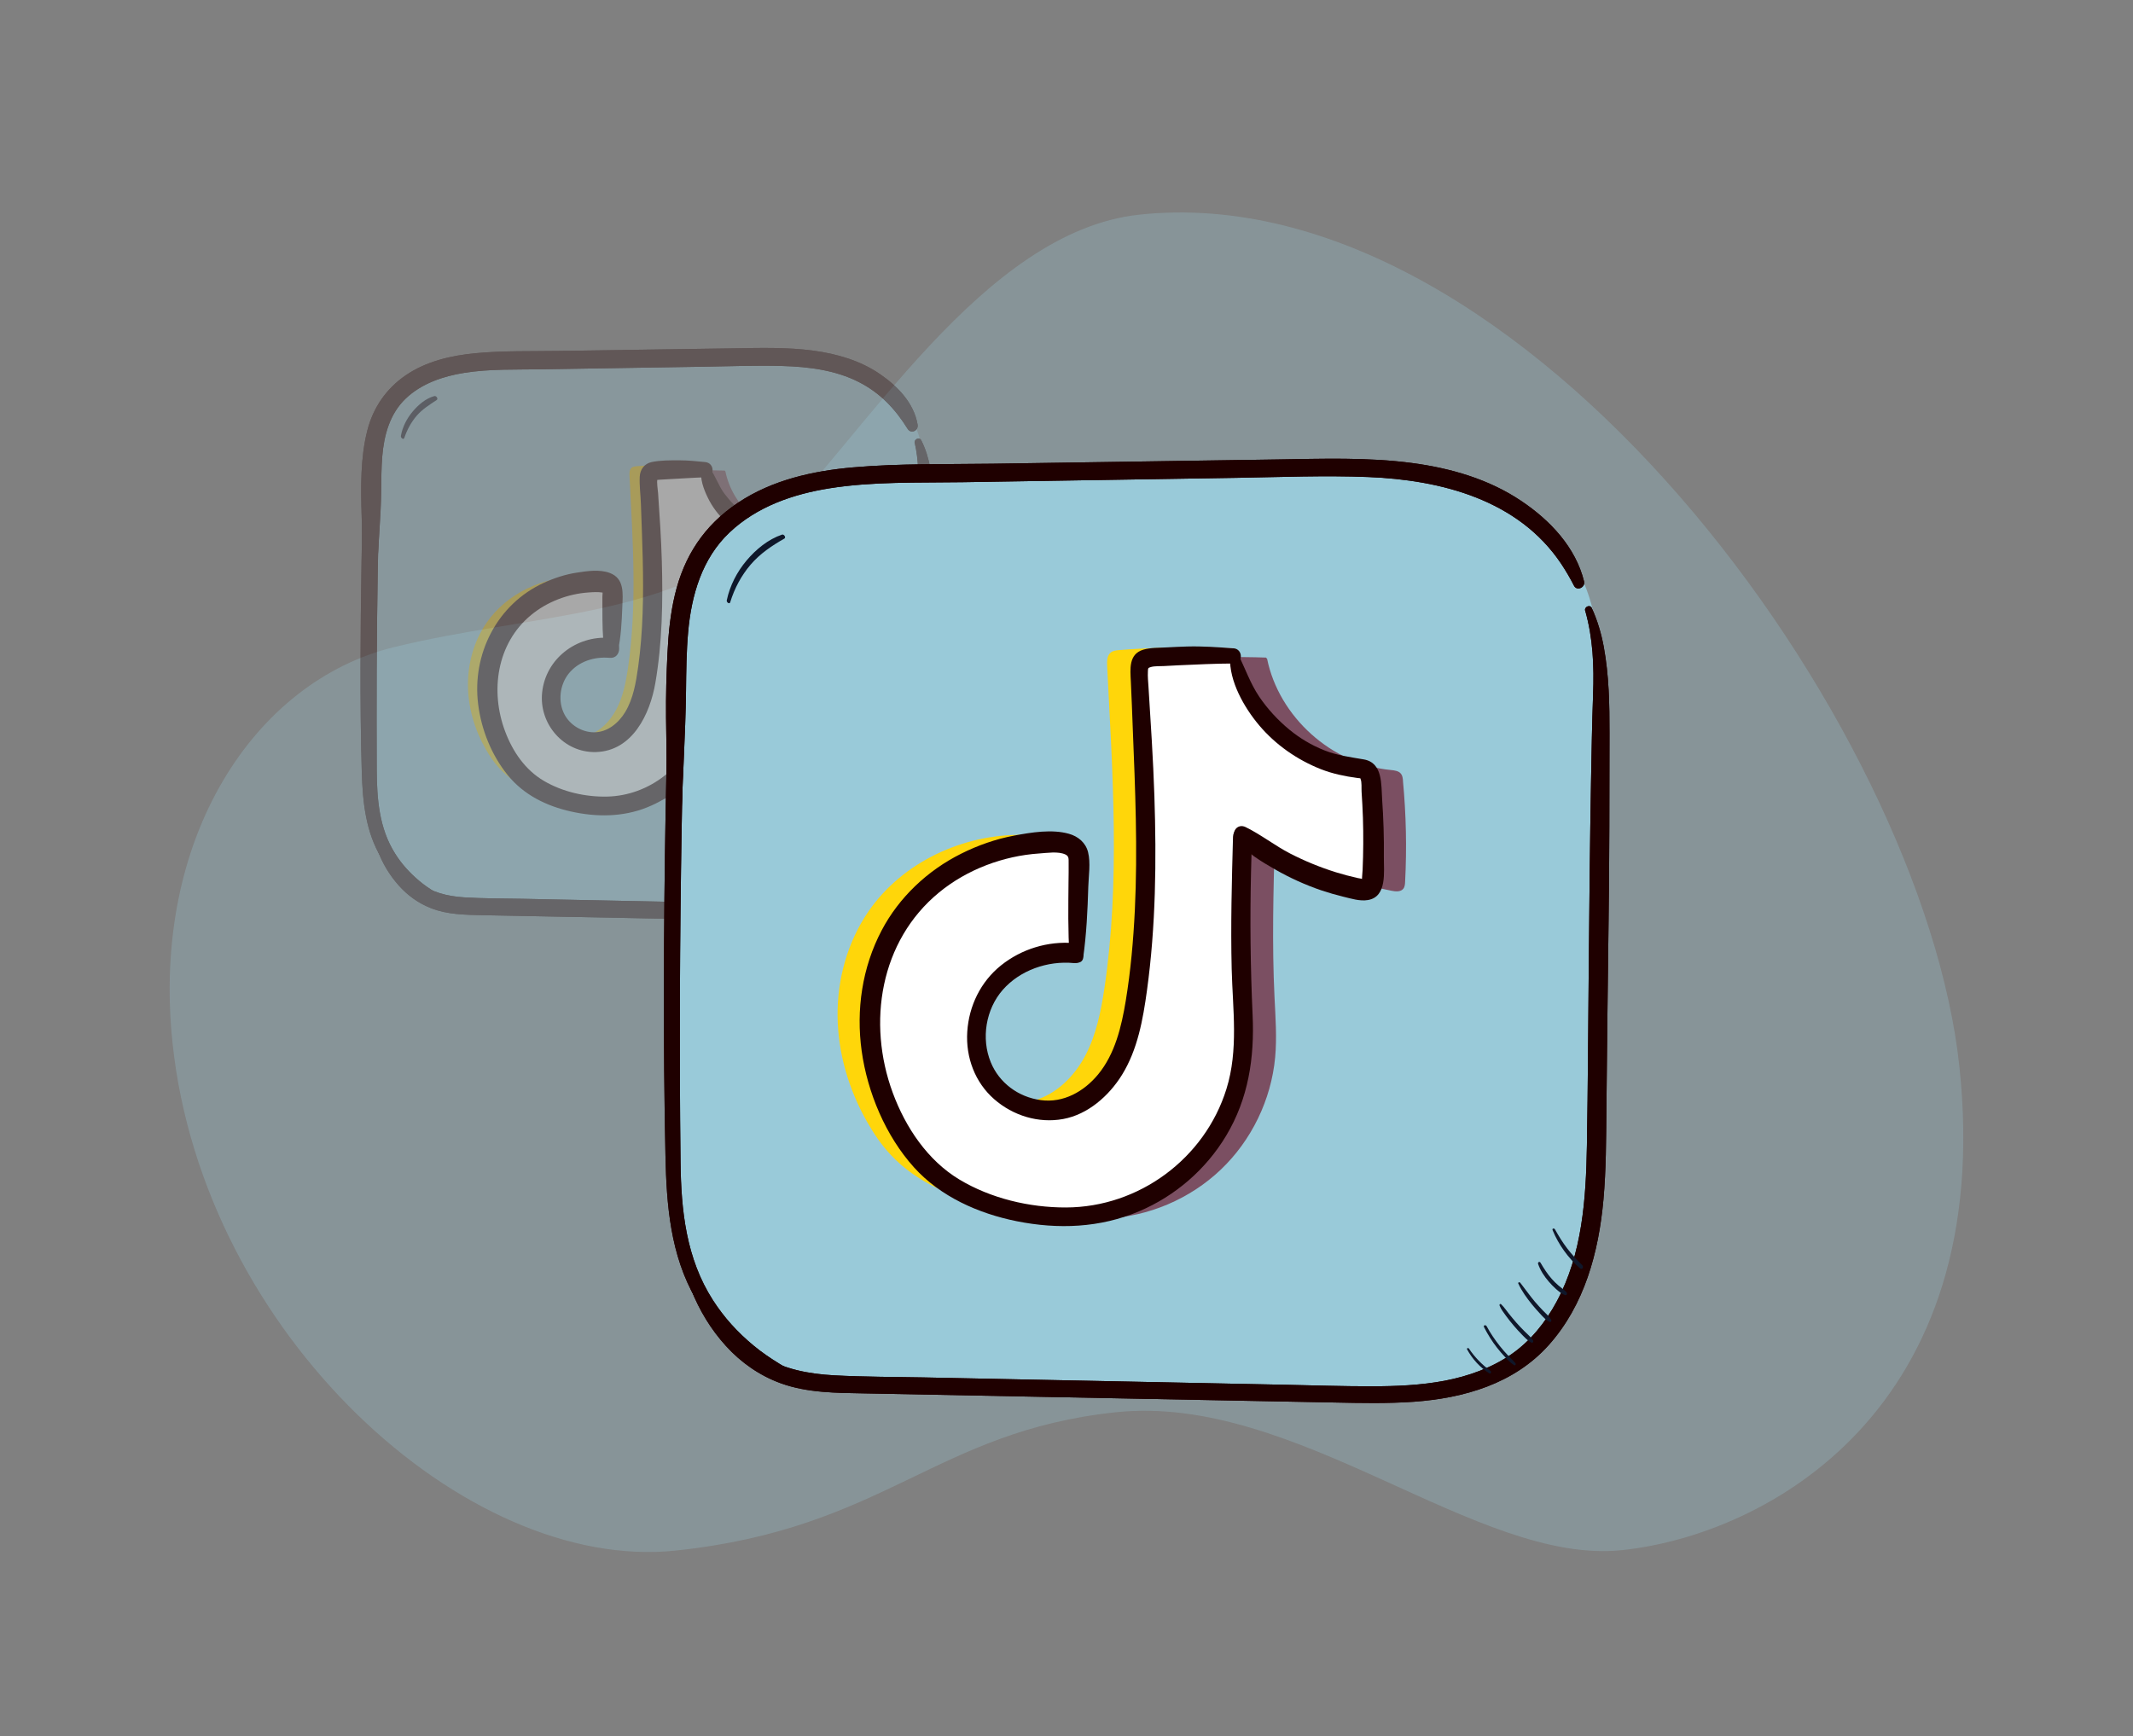 <?xml version="1.0" encoding="UTF-8"?>
<svg xmlns="http://www.w3.org/2000/svg" viewBox="0 0 400.44 325.99">
  <rect x="0" y="0" width="400.44" height="325.99" fill="#808080" stroke="none"/>
  <g id="Layer_2" data-name="Layer 2">
    <g style="opacity: .28;">
      <path d="M32.4,195.92c-4.12-38.79,15.59-68.01,41.46-74.38,25.87-6.37,53.1-5.49,70.49-22.12,17.39-16.63,40.14-55.99,69.57-59.12,72.17-7.67,147.09,95.56,153.93,159.98,6.85,64.42-36.1,87.89-63.34,90.78-27.24,2.89-61.04-29.51-95.04-25.89-34,3.61-43.23,21.79-82.6,25.97-39.37,4.18-88.67-40.64-94.47-95.22Z" style="fill: #99cad9;"/>
    </g>
    <g style="opacity: .32;">
      <path d="M69.85,95.06c.02-1.37,.05-2.73,.07-4.09,.08-5.28,.26-10.9,3.21-15.28,2.46-3.63,6.56-5.9,10.8-7.01s8.69-1.18,13.07-1.25c14.36-.22,28.72-.44,43.07-.67,6.06-.09,12.24-.17,18.04,1.59,5.8,1.75,12.01,6.8,14.07,12.5,1.44,3.82,1.8,9.88,1.76,13.97-.16,15.25-.31,30.5-.47,45.75-.05,4.84-.1,9.72-1.26,14.42-1.16,4.69-3.55,9.25-7.45,12.11-5.48,4.01-12.82,4.04-19.61,3.91-18.22-.37-36.44-.73-54.66-1.09-2.44-.05-4.92-.1-7.28-.69t-.01,0c-4.79-2.07-8.79-5.91-11.11-10.59-.58-1.31-1.08-2.67-1.51-4.03-.97-3.66-1.04-7.5-1.08-11.29-.2-16.08-.09-32.17,.34-48.25Z" style="fill: #99cad9;"/>
      <path d="M151.48,102.22c-.02-.26-.05-.55-.22-.76-.26-.34-.74-.4-1.16-.44-6.65-.64-12.58-5.97-13.92-12.52l-.13-.14c-3.1-.11-6.2-.05-9.29,.21-.32,.02-.65,.06-.9,.25-.44,.34-.46,.99-.43,1.54,.61,12.08,1.47,24.26-.3,36.22-.39,2.61-.92,5.25-2.14,7.59-.44,.85-.99,1.65-1.63,2.37v9.8h-19.28c2.96,2.64,6.88,4.13,10.82,4.79,1.7,.29,3.43,.44,5.16,.36,4.78-.21,9.45-2.2,12.91-5.5,3.46-3.3,5.68-7.87,6.12-12.63,.21-2.26,.04-4.53-.07-6.8-.29-5.94-.13-11.89,.04-17.84l.13-.16c3.77,3.02,8.28,5.12,13.02,6.05,.46,.09,1,.14,1.3-.22,.18-.22,.2-.52,.22-.8,.2-3.79,.11-7.61-.25-11.39Z" style="fill: #7b4f62;"/>
      <g>
        <path d="M84.52,169.45c-1.9-1.42-3.99-2.51-5.81-4.05s-3.32-3.19-4.55-5.15c-2.99-4.77-3.4-10.22-3.43-15.71-.05-12.43-.03-24.87,.19-37.3,.06-3.4,.13-6.81,.22-10.21,.04-1.74,.09-3.49,.14-5.23s.23-3.67,.06-5.48c-.14-1.47-2.52-2.1-2.81-.38-.53,3.2-.36,6.6-.45,9.84s-.16,6.64-.21,9.96c-.11,6.47-.18,12.95-.19,19.42s.04,13.23,.24,19.84c.17,5.59,.73,11.2,3.67,16.09,2.59,4.3,7.3,9.14,12.61,9.48,.67,.04,.74-.81,.31-1.14h0Z" style="fill: #1f0000;"/>
        <path d="M172.27,79.73c-.69-4.09-3.79-7.25-7.1-9.51-3.69-2.53-8.08-3.79-12.47-4.38-5.07-.68-10.19-.51-15.29-.43-5.45,.08-10.89,.16-16.34,.24s-10.73,.16-16.09,.24-10.5-.06-15.69,.43c-4.6,.43-9.26,1.51-13.13,4.15-3.65,2.5-6.11,6.07-7.2,10.36-1.3,5.07-1.23,10.68-1.07,15.88,.19,6.1,.28,12.26,.87,18.33,.08,.79,1.12,.77,1.22,0,.65-5.08,.93-10.25,1.25-15.36,.15-2.48,.31-4.95,.33-7.43,.02-2.18,.03-4.36,.2-6.53,.33-4,1.41-8.02,4.39-10.87s7.05-4.22,11.04-4.85c4.79-.76,9.75-.58,14.58-.66,5.12-.08,10.23-.16,15.35-.25s10.07-.16,15.1-.24,9.8-.27,14.69-.13,9.93,.77,14.34,3.02c3.98,2.03,6.8,5.02,9.14,8.78,.65,1.04,2.08,.33,1.88-.79h0Z" style="fill: #1f0000;"/>
        <path d="M171.73,83.17c.73,3.19,.76,6.4,.54,9.65s-.24,6.49-.32,9.74c-.16,6.79-.21,13.59-.28,20.39s-.1,13.18-.2,19.78c-.08,5.94-.38,12.17-3.19,17.55-2.58,4.94-6.87,7.8-12.28,8.86-5.71,1.11-11.73,.57-17.51,.45-13.5-.28-27-.56-40.49-.83-3.63-.07-7.28-.04-10.9-.27-3.07-.2-6.09-.92-8.55-2.84-2.15-1.67-3.58-3.92-4.97-6.21s-2.9-4.94-3.72-7.55c-.11-.35-.61-.2-.54,.15,.48,2.64,.69,5.2,1.63,7.74,.88,2.39,2.2,4.55,3.88,6.45s3.73,3.37,6.07,4.29c3.05,1.21,6.42,1.25,9.65,1.32,14.33,.28,28.65,.55,42.98,.83,6.47,.12,13.06,.59,19.53,.09,5.7-.44,11.38-2.12,15.31-6.5s5.76-10.5,6.35-16.48c.68-6.89,.41-13.91,.48-20.83,.09-7.95,.24-15.91,.21-23.87-.01-3.91,.17-7.87-.12-11.77-.26-3.64-.67-7.34-2.33-10.63-.36-.71-1.41-.2-1.24,.52h0Z" style="fill: #1f0000;"/>
      </g>
      <g>
        <path d="M84.52,169.45c-1.9-1.42-3.99-2.51-5.81-4.05s-3.32-3.19-4.55-5.15c-2.99-4.77-3.4-10.22-3.43-15.71-.05-12.43-.03-24.87,.19-37.3,.06-3.4,.13-6.81,.22-10.21,.04-1.74,.09-3.49,.14-5.23s.23-3.67,.06-5.48c-.14-1.47-2.52-2.1-2.81-.38-.53,3.2-.36,6.6-.45,9.84s-.16,6.64-.21,9.96c-.11,6.47-.18,12.95-.19,19.42s.04,13.23,.24,19.84c.17,5.59,.73,11.2,3.67,16.09,2.59,4.3,7.3,9.14,12.61,9.48,.67,.04,.74-.81,.31-1.14h0Z" style="fill: #1f0000;"/>
        <path d="M172.27,79.73c-.69-4.09-3.79-7.25-7.1-9.51-3.69-2.53-8.08-3.79-12.47-4.38-5.07-.68-10.19-.51-15.29-.43-5.45,.08-10.89,.16-16.34,.24s-10.73,.16-16.09,.24-10.5-.06-15.69,.43c-4.6,.43-9.26,1.51-13.13,4.15-3.65,2.5-6.11,6.07-7.2,10.36-1.3,5.07-1.23,10.68-1.07,15.88,.19,6.1,.28,12.26,.87,18.33,.08,.79,1.12,.77,1.22,0,.65-5.08,.93-10.25,1.25-15.36,.15-2.48,.31-4.95,.33-7.43,.02-2.18,.03-4.36,.2-6.53,.33-4,1.41-8.02,4.39-10.87s7.05-4.22,11.04-4.85c4.79-.76,9.75-.58,14.58-.66,5.12-.08,10.23-.16,15.35-.25s10.07-.16,15.1-.24,9.8-.27,14.69-.13,9.93,.77,14.34,3.02c3.98,2.03,6.8,5.02,9.14,8.78,.65,1.04,2.08,.33,1.88-.79h0Z" style="fill: #1f0000;"/>
        <path d="M171.73,83.17c.73,3.19,.76,6.4,.54,9.65s-.24,6.49-.32,9.74c-.16,6.79-.21,13.59-.28,20.39s-.1,13.18-.2,19.78c-.08,5.94-.38,12.17-3.19,17.55-2.58,4.94-6.87,7.8-12.28,8.86-5.71,1.11-11.73,.57-17.51,.45-13.5-.28-27-.56-40.49-.83-3.63-.07-7.28-.04-10.9-.27-3.07-.2-6.09-.92-8.55-2.84-2.15-1.67-3.58-3.92-4.97-6.21s-2.9-4.94-3.72-7.55c-.11-.35-.61-.2-.54,.15,.48,2.64,.69,5.2,1.63,7.74,.88,2.39,2.2,4.55,3.88,6.45s3.73,3.37,6.07,4.29c3.05,1.21,6.42,1.25,9.65,1.32,14.33,.28,28.65,.55,42.98,.83,6.47,.12,13.06,.59,19.53,.09,5.7-.44,11.38-2.12,15.31-6.5s5.76-10.5,6.35-16.48c.68-6.89,.41-13.91,.48-20.83,.09-7.95,.24-15.91,.21-23.87-.01-3.91,.17-7.87-.12-11.77-.26-3.64-.67-7.34-2.33-10.63-.36-.71-1.41-.2-1.24,.52h0Z" style="fill: #1f0000;"/>
      </g>
      <path d="M158.63,166.27c.14,.28,.29,.57,.48,.82s.38,.49,.59,.71,.44,.46,.67,.67,.52,.4,.8,.56c.11,.06,.26,.03,.32-.08s.01-.28-.09-.37c-.23-.18-.45-.38-.68-.56s-.44-.39-.65-.59c-.4-.41-.76-.86-1.09-1.33-.14-.2-.46-.07-.34,.17h0Z" style="fill: #0f172a;"/>
      <path d="M160.51,163.76c.42,.83,.9,1.64,1.48,2.37,.28,.36,.59,.71,.9,1.05s.65,.71,1.07,.92c.26,.13,.4-.17,.26-.37-.25-.37-.6-.66-.9-.98s-.58-.64-.85-.98c-.54-.69-1.04-1.4-1.47-2.17-.07-.13-.21-.26-.37-.2-.15,.05-.19,.23-.12,.36h0Z" style="fill: #0f172a;"/>
      <path d="M162.26,161.27c.02,.11,.04,.23,.08,.33,.05,.11,.13,.22,.2,.33,.13,.2,.26,.4,.4,.59,.27,.39,.57,.76,.87,1.13s.63,.73,.97,1.08c.16,.17,.34,.33,.52,.48,.19,.17,.4,.34,.65,.41s.38-.2,.29-.4c-.1-.22-.28-.41-.45-.58-.16-.16-.31-.33-.47-.49-.31-.32-.63-.63-.93-.96s-.59-.68-.88-1.03-.55-.77-.93-1.04c-.15-.1-.37-.05-.33,.17h0Z" style="fill: #0f172a;"/>
      <path d="M164.39,158.87c.17,.46,.42,.85,.68,1.26s.53,.79,.82,1.16,.62,.74,.95,1.09c.17,.18,.34,.34,.52,.5,.08,.07,.16,.15,.24,.22,.12,.1,.24,.13,.39,.17,.25,.06,.36-.19,.28-.39-.05-.14-.1-.26-.21-.37-.08-.08-.15-.16-.23-.24-.15-.16-.3-.32-.45-.48-.31-.32-.61-.64-.9-.98s-.59-.68-.87-1.04-.55-.74-.86-1.08c-.17-.19-.47-.09-.36,.19h0Z" style="fill: #0f172a;"/>
      <path d="M166.57,156.58c.22,.79,.67,1.51,1.2,2.13,.27,.32,.56,.62,.87,.9s.67,.58,1.09,.68c.32,.07,.44-.31,.27-.53-.13-.17-.27-.3-.44-.43-.15-.12-.3-.23-.44-.35-.27-.22-.56-.51-.76-.73-.5-.56-.9-1.19-1.33-1.81-.15-.21-.55-.15-.47,.15h0Z" style="fill: #0f172a;"/>
      <path d="M168.23,152.86c.31,.84,.77,1.62,1.28,2.36s1.11,1.43,1.8,2.02c.15,.13,.41,.17,.54-.02,.14-.19,.03-.43-.12-.58-.59-.59-1.16-1.21-1.68-1.87s-.97-1.39-1.41-2.12c-.16-.27-.51-.08-.41,.21h0Z" style="fill: #0f172a;"/>
      <path d="M75.91,82.21c.51-1.51,1.28-2.94,2.32-4.15s2.4-2.06,3.74-2.94c.37-.24-.07-.85-.43-.75-1.64,.45-3.02,1.65-4.09,2.93s-1.89,2.86-2.19,4.55c-.07,.36,.5,.82,.66,.35h0Z" style="fill: #0f172a;"/>
      <path d="M129.94,107.53l-.13,.16c-.16,5.95-.32,11.9-.04,17.84,.11,2.27,.28,4.54,.07,6.8-.44,4.76-2.66,9.33-6.12,12.63-3.46,3.3-8.13,5.29-12.91,5.5-1.73,.08-3.46-.07-5.16-.36-4.41-.74-8.79-2.51-11.84-5.78-1.04-1.11-1.89-2.37-2.64-3.69-2.06-3.62-3.28-7.73-3.32-11.9-.04-4.16,1.12-8.36,3.48-11.78,3.83-5.56,10.69-8.74,17.44-8.61,.94,.02,2.03,.2,2.44,1.03,.19,.38,.19,.83,.19,1.26-.05,3.39-.13,6.78-.25,10.17h-.3c-3.46-.37-7.1,1.1-9.17,3.89-2.08,2.79-2.42,6.82-.66,9.82,1.76,3,5.6,4.67,8.94,3.72,2.54-.71,4.56-2.75,5.78-5.09,1.22-2.34,1.75-4.98,2.14-7.59,1.77-11.96,.91-24.14,.3-36.22-.03-.55-.01-1.2,.43-1.54,.25-.19,.58-.22,.9-.25,3.09-.26,6.19-.32,9.29-.21l.13,.14c1.34,6.55,7.26,11.87,13.92,12.52,.42,.04,.9,.1,1.16,.44,.16,.21,.19,.49,.22,.76,.36,3.78,.44,7.59,.25,11.39-.01,.28-.04,.58-.22,.8-.3,.35-.85,.31-1.3,.22-4.74-.93-9.25-3.03-13.02-6.05Z" style="fill: #ffd60a;"/>
      <path d="M133.54,107.53l-.13,.16c-.16,5.95-.32,11.9-.04,17.84,.11,2.27,.28,4.54,.07,6.8-.44,4.76-2.66,9.33-6.12,12.63-3.46,3.3-8.13,5.29-12.91,5.5-1.73,.08-3.46-.07-5.16-.36-4.41-.74-8.79-2.51-11.84-5.78-1.04-1.11-1.89-2.37-2.64-3.69-2.06-3.62-3.28-7.73-3.32-11.9-.04-4.16,1.12-8.36,3.48-11.78,3.83-5.56,10.69-8.74,17.44-8.61,.94,.02,2.03,.2,2.44,1.03,.19,.38,.19,.83,.19,1.26-.05,3.39-.13,6.78-.25,10.17h-.3c-3.46-.37-7.1,1.1-9.17,3.89-2.08,2.79-2.42,6.82-.66,9.82,1.76,3,5.6,4.67,8.94,3.72,2.54-.71,4.56-2.75,5.78-5.09,1.22-2.34,1.75-4.98,2.14-7.59,1.77-11.96,.91-24.14,.3-36.22-.03-.55-.01-1.2,.43-1.54,.25-.19,.58-.22,.9-.25,3.09-.26,6.19-.32,9.29-.21l.13,.14c1.34,6.55,7.26,11.87,13.92,12.52,.42,.04,.9,.1,1.16,.44,.16,.21,.19,.49,.22,.76,.36,3.78,.44,7.59,.25,11.39-.01,.28-.04,.58-.22,.8-.3,.35-.85,.31-1.3,.22-4.74-.93-9.25-3.03-13.02-6.05Z" style="fill: #fff;"/>
      <g>
        <path d="M131.72,88.1c-.38,1.75,.39,3.75,1.14,5.3,.84,1.75,2,3.29,3.43,4.61s3.04,2.41,4.8,3.2c.9,.4,1.82,.76,2.77,1,.46,.12,.93,.22,1.39,.29,.28,.04,.56,.08,.84,.12,.45,.08,.47,.06,.08-.06l-.25-.93c.27,2,.3,4.07,.32,6.09,.01,.99,0,1.98-.03,2.97-.01,.5-.03,.99-.06,1.49-.01,.25-.02,.5-.04,.74-.06,.56-.05,.66,.01,.29l.71-.71c.2-.15,.26,.03-.18-.08-.34-.09-.68-.16-1.02-.25-.61-.16-1.22-.34-1.82-.53-1.17-.38-2.31-.84-3.44-1.34s-2.15-1.04-3.18-1.66c-1.13-.68-2.22-1.48-3.49-1.87s-2.32,1.09-1.69,2.2c.92,1.64,2.73,2.74,4.29,3.69,1.65,1.01,3.4,1.85,5.22,2.5,1.7,.6,3.72,1.32,5.54,1.32,2.44,0,2.94-2.06,3-4.06,.06-2.23,.03-4.46-.1-6.69-.1-1.78,.17-4.71-1.3-5.97-1.19-1.02-3.25-.82-4.72-1.26s-2.91-1.18-4.2-2.09c-1.44-1.02-2.75-2.38-3.8-3.8s-1.63-3.29-2.71-4.72c-.4-.53-1.37-.58-1.54,.2h0Z" style="fill: #1f0000;"/>
        <path d="M132.41,86.76c-1.62-.16-3.27-.33-4.9-.33s-3.55-.02-5.18,.33c-1.35,.3-2.16,1.38-2.23,2.74-.08,1.67,.16,3.42,.22,5.1,.24,6.86,.57,13.73,.32,20.6-.12,3.34-.37,6.68-.83,9.99-.41,2.91-.9,5.97-2.45,8.53-1.25,2.06-3.34,3.79-5.85,3.78-2.27-.01-4.48-1.35-5.54-3.36-1.26-2.4-.89-5.52,.77-7.63,1.84-2.32,4.83-3.25,7.7-2.99,2.39,.22,2.41-3.58,0-3.75-6.24-.45-11.99,3.92-12.66,10.24-.63,5.89,4.03,11.35,10.07,11.2,6.89-.17,10.19-7.13,11.19-13.01,1.29-7.52,1.43-15.2,1.21-22.81-.12-4.26-.41-8.51-.7-12.76-.06-.88-.29-1.92-.12-2.79l-.33,.29c.33-.03,.65-.05,.98-.07,.57-.04,1.14-.07,1.71-.1,2.2-.11,4.4-.27,6.61-.34,1.87-.06,1.8-2.68,0-2.86h0Z" style="fill: #1f0000;"/>
        <path d="M116,122.29c.58-2.73,.73-5.54,.83-8.32,.09-2.49,.46-5.35-2.38-6.4-1.9-.7-4.21-.35-6.16-.05-2.16,.33-4.23,1.01-6.21,1.92-8.75,4-13.51,13.38-12.31,22.82,.61,4.79,2.5,9.51,5.55,13.28s7.35,5.82,11.87,6.83c4.75,1.07,9.72,1.06,14.28-.77,4.29-1.72,7.94-4.66,10.43-8.56,3.07-4.81,3.6-10.1,3.31-15.67-.32-6.27-.18-12.54-.01-18.81,.06-2.29-3.5-2.29-3.56,0-.13,4.79-.26,9.58-.16,14.38,.1,4.42,.82,8.98-.4,13.31-2.15,7.62-9.18,13.15-17.13,13.32-4.04,.08-8.32-.88-11.83-2.94s-5.85-5.48-7.27-9.25c-2.87-7.58-1.62-16.55,4.85-21.9,3-2.48,6.92-3.98,10.8-4.24,.86-.06,1.76-.12,2.62,.02,.22,.03,.01-.08-.04-.2,.1,.21,.01,.7,.01,.93,0,.75,0,1.49,0,2.24,0,2.7,.02,5.39,.39,8.07,.18,1.3,2.28,1.21,2.53,0h0Z" style="fill: #1f0000;"/>
      </g>
    </g>
  </g>
  <g id="Layer_1" data-name="Layer 1">
    <g>
      <path d="M127.19,134.62c.04-2.28,.08-4.55,.11-6.83,.13-8.81,.43-18.18,5.36-25.49,4.1-6.06,10.94-9.85,18.02-11.7s14.49-1.97,21.81-2.09c23.95-.37,47.91-.74,71.86-1.11,10.11-.15,20.42-.28,30.1,2.65,9.68,2.92,20.03,11.34,23.48,20.85,2.4,6.38,3,16.49,2.93,23.31-.26,25.44-.52,50.88-.78,76.32-.08,8.07-.17,16.22-2.11,24.06-1.93,7.83-5.92,15.43-12.43,20.2-9.14,6.69-21.38,6.74-32.71,6.52-30.4-.61-60.79-1.21-91.18-1.82-4.07-.08-8.21-.17-12.14-1.15t-.02-.01c-7.99-3.45-14.67-9.86-18.53-17.66-.97-2.18-1.8-4.45-2.52-6.73-1.61-6.1-1.73-12.51-1.81-18.83-.34-26.83-.15-53.67,.56-80.49Z" style="fill: #99cad9;"/>
      <path d="M263.39,146.57c-.04-.44-.09-.91-.36-1.26-.43-.57-1.23-.66-1.93-.73-11.1-1.07-20.99-9.96-23.22-20.88l-.21-.23c-5.17-.19-10.35-.08-15.5,.35-.53,.04-1.08,.1-1.5,.41-.74,.56-.77,1.65-.72,2.57,1.02,20.15,2.46,40.47-.5,60.42-.65,4.36-1.53,8.76-3.57,12.67-.74,1.41-1.66,2.76-2.73,3.96v16.35h-32.17c4.94,4.41,11.47,6.89,18.05,7.99,2.84,.48,5.73,.73,8.61,.6,7.97-.35,15.77-3.67,21.54-9.17,5.78-5.5,9.47-13.13,10.21-21.07,.35-3.77,.06-7.56-.12-11.34-.48-9.91-.21-19.84,.06-29.77l.21-.27c6.29,5.04,13.82,8.54,21.72,10.09,.76,.15,1.67,.23,2.17-.36,.3-.36,.34-.86,.36-1.33,.33-6.33,.19-12.69-.41-19Z" style="fill: #7b4f62;"/>
      <g>
        <path d="M151.47,259.07c-3.43-1.98-6.89-3.85-9.96-6.39s-5.57-5.3-7.65-8.53c-5.05-7.85-6-16.87-6.1-26-.24-20.92-.14-41.86,.21-62.77,.1-5.81,.22-11.61,.37-17.42,.08-2.99,.16-5.97,.25-8.96s.3-5.98,.17-8.95c-.08-1.88-2.66-1.8-2.86,0-.6,5.33-.46,10.81-.59,16.17s-.25,10.78-.35,16.17c-.19,10.78-.3,21.57-.32,32.35-.02,10.75,.06,21.5,.29,32.25,.2,9.31,.93,18.69,5.7,26.92,2.22,3.82,5.12,7.29,8.5,10.13s7.47,5.35,11.88,6.15c.65,.12,1.1-.75,.47-1.11h0Z" style="fill: #1f0000;"/>
        <path d="M297.4,109.22c-1.59-6.48-6.4-11.54-11.82-15.17-6.12-4.11-13.29-6.16-20.54-7.12-8.36-1.1-16.84-.79-25.25-.66-8.9,.13-17.8,.27-26.7,.4s-17.8,.27-26.7,.4-17.49-.07-26.17,.68c-7.59,.66-15.26,2.36-21.68,6.65s-10.13,10.11-11.83,17.25c-.86,3.59-1.22,7.3-1.4,10.98-.2,4.01-.31,8.06-.27,12.07,.08,8.85,.38,17.69,.51,26.53,.03,2.23,.09,4.46,.21,6.69,.04,.79,1.15,.78,1.22,0,.7-8.49,1.03-17.03,1.4-25.54,.18-4.22,.36-8.43,.41-12.65,.04-3.7,.07-7.4,.4-11.08,.62-6.91,2.6-13.78,7.77-18.67s11.95-7.2,18.75-8.29c8.2-1.31,16.66-1.02,24.94-1.15s17.13-.27,25.7-.41,17.13-.27,25.7-.41,16.58-.48,24.85-.15c13.69,.55,28.17,4.28,36.21,16.32,.87,1.31,1.68,2.7,2.39,4.09,.55,1.07,2.16,.31,1.88-.79h0Z" style="fill: #1f0000;"/>
        <path d="M297.6,114.67c1.46,5.12,1.68,10.4,1.48,15.69-.2,5.52-.29,11.04-.39,16.56-.21,11.39-.31,22.78-.42,34.17-.11,11.32-.16,22.65-.35,33.97-.17,10-.85,20.39-5.7,29.37-2.08,3.85-4.89,7.36-8.51,9.87s-8.03,4.1-12.47,4.95-9.22,1.05-13.84,1.05c-5.37,0-10.74-.18-16.11-.29-22.67-.46-45.34-.92-68.01-1.38-5.55-.11-11.13-.09-16.67-.39-4.74-.26-9.46-1.12-13.53-3.67-6.91-4.32-10.6-12.01-13.82-19.19-.88-1.95-1.64-3.85-2.22-5.91-.1-.35-.61-.2-.54,.15,.87,4.23,1.6,8.4,3.21,12.43s3.73,7.54,6.57,10.67,6.32,5.56,10.27,7c5.01,1.83,10.51,1.81,15.78,1.91,23.5,.46,47,.92,70.5,1.37,5.9,.11,11.79,.23,17.69,.34,4.97,.1,9.95,.21,14.91-.14,9.41-.68,18.81-3.37,25.3-10.62,6.74-7.52,9.4-17.46,10.29-27.31,.51-5.65,.5-11.33,.56-16.99s.12-11.81,.19-17.71c.12-11.8,.34-23.61,.36-35.42,.01-5.82,.02-11.64,.03-17.46,.01-5.43-.09-10.9-1.08-16.26-.47-2.53-1.19-4.94-2.25-7.28-.32-.71-1.45-.2-1.24,.52h0Z" style="fill: #1f0000;"/>
      </g>
      <g>
        <path d="M151.47,259.07c-3.43-1.98-6.89-3.85-9.96-6.39s-5.57-5.3-7.65-8.53c-5.05-7.85-6-16.87-6.1-26-.24-20.92-.14-41.86,.21-62.77,.1-5.81,.22-11.61,.37-17.42,.08-2.99,.16-5.97,.25-8.96s.3-5.98,.17-8.95c-.08-1.88-2.66-1.8-2.86,0-.6,5.33-.46,10.81-.59,16.17s-.25,10.78-.35,16.17c-.19,10.78-.3,21.57-.32,32.35-.02,10.75,.06,21.5,.29,32.25,.2,9.31,.93,18.69,5.7,26.92,2.22,3.82,5.12,7.29,8.5,10.13s7.47,5.35,11.88,6.15c.65,.12,1.1-.75,.47-1.11h0Z" style="fill: #1f0000;"/>
        <path d="M297.4,109.22c-1.59-6.48-6.4-11.54-11.82-15.17-6.12-4.11-13.29-6.16-20.54-7.12-8.36-1.1-16.84-.79-25.25-.66-8.9,.13-17.8,.27-26.7,.4s-17.8,.27-26.7,.4-17.49-.07-26.17,.68c-7.59,.66-15.26,2.36-21.68,6.65s-10.13,10.11-11.83,17.25c-.86,3.59-1.22,7.3-1.4,10.98-.2,4.01-.31,8.06-.27,12.07,.08,8.85,.38,17.69,.51,26.53,.03,2.23,.09,4.46,.21,6.69,.04,.79,1.15,.78,1.22,0,.7-8.49,1.03-17.03,1.4-25.54,.18-4.22,.36-8.43,.41-12.65,.04-3.7,.07-7.4,.4-11.08,.62-6.91,2.6-13.78,7.77-18.67s11.95-7.2,18.75-8.29c8.2-1.31,16.66-1.02,24.94-1.15s17.13-.27,25.7-.41,17.13-.27,25.7-.41,16.58-.48,24.85-.15c13.69,.55,28.17,4.28,36.21,16.32,.87,1.31,1.68,2.7,2.39,4.09,.55,1.07,2.16,.31,1.88-.79h0Z" style="fill: #1f0000;"/>
        <path d="M297.6,114.67c1.46,5.12,1.68,10.4,1.48,15.69-.2,5.52-.29,11.04-.39,16.56-.21,11.39-.31,22.78-.42,34.17-.11,11.32-.16,22.65-.35,33.97-.17,10-.85,20.39-5.7,29.37-2.08,3.85-4.89,7.36-8.51,9.87s-8.03,4.1-12.47,4.95-9.22,1.05-13.84,1.05c-5.37,0-10.74-.18-16.11-.29-22.67-.46-45.34-.92-68.01-1.38-5.55-.11-11.13-.09-16.67-.39-4.74-.26-9.46-1.12-13.53-3.67-6.91-4.32-10.6-12.01-13.82-19.19-.88-1.95-1.64-3.85-2.22-5.91-.1-.35-.61-.2-.54,.15,.87,4.23,1.6,8.4,3.21,12.43s3.73,7.54,6.57,10.67,6.32,5.56,10.27,7c5.01,1.83,10.51,1.81,15.78,1.91,23.5,.46,47,.92,70.5,1.37,5.9,.11,11.79,.23,17.69,.34,4.97,.1,9.95,.21,14.91-.14,9.41-.68,18.81-3.37,25.3-10.62,6.74-7.52,9.4-17.46,10.29-27.31,.51-5.65,.5-11.33,.56-16.99s.12-11.81,.19-17.71c.12-11.8,.34-23.61,.36-35.42,.01-5.82,.02-11.64,.03-17.46,.01-5.43-.09-10.9-1.08-16.26-.47-2.53-1.19-4.94-2.25-7.28-.32-.71-1.45-.2-1.24,.52h0Z" style="fill: #1f0000;"/>
      </g>
      <path d="M275.43,253.38c.99,1.8,2.42,3.38,4.16,4.48,.29,.18,.46-.27,.22-.45-1.58-1.18-2.95-2.56-4.04-4.2-.14-.2-.47-.06-.34,.17h0Z" style="fill: #0f172a;"/>
      <path d="M278.6,249.18c.7,1.37,1.51,2.68,2.46,3.89,.46,.59,.95,1.15,1.46,1.7s1.07,1.13,1.72,1.55c.24,.16,.42-.19,.26-.37-.47-.55-1-1.04-1.5-1.56s-.99-1.1-1.45-1.68c-.92-1.16-1.75-2.39-2.45-3.69-.17-.32-.68-.21-.5,.16h0Z" style="fill: #0f172a;"/>
      <path d="M281.52,245.13c.27,.71,.76,1.32,1.2,1.93s.94,1.23,1.44,1.82,1,1.14,1.53,1.68,1.11,1.17,1.77,1.52c.32,.16,.49-.21,.32-.45-.41-.61-1.03-1.12-1.55-1.64s-1.05-1.07-1.55-1.64-.95-1.12-1.41-1.69-.89-1.23-1.44-1.76c-.18-.17-.39,.02-.31,.23h0Z" style="fill: #0f172a;"/>
      <path d="M285.05,241.03c.64,1.39,1.58,2.69,2.54,3.88,.49,.6,1,1.18,1.53,1.75s1.07,1.19,1.75,1.52c.32,.16,.47-.2,.31-.44-.39-.62-1-1.13-1.51-1.66s-1.02-1.09-1.51-1.66c-.97-1.15-1.82-2.38-2.75-3.56-.16-.2-.49-.08-.36,.19h0Z" style="fill: #0f172a;"/>
      <path d="M288.75,237.31c.43,1.23,1.16,2.35,2.01,3.33,.43,.5,.88,.97,1.37,1.4s1.02,.87,1.63,1.11c.41,.16,.56-.3,.28-.57-.45-.44-.98-.79-1.45-1.2s-.89-.81-1.28-1.26c-.82-.93-1.48-1.97-2.11-3.04-.17-.29-.55-.08-.44,.23h0Z" style="fill: #0f172a;"/>
      <path d="M291.48,230.99c1.11,2.7,2.93,5.22,5.13,7.15,.43,.38,.78-.24,.42-.6-1-.98-1.96-2.02-2.81-3.13s-1.6-2.33-2.29-3.57c-.16-.28-.59-.21-.45,.14h0Z" style="fill: #0f172a;"/>
      <path d="M137.09,113.07c.79-2.57,2.07-4.99,3.82-7.04s3.99-3.57,6.34-4.9c.37-.21-.07-.87-.43-.75-2.64,.9-4.89,2.76-6.67,4.87s-3.13,4.71-3.71,7.47c-.08,.37,.52,.81,.66,.35h0Z" style="fill: #0f172a;"/>
      <path d="M227.45,155.42l-.21,.27c-.27,9.93-.54,19.86-.06,29.77,.18,3.78,.47,7.57,.12,11.34-.74,7.94-4.43,15.57-10.21,21.07-5.77,5.5-13.57,8.82-21.54,9.17-2.88,.13-5.77-.12-8.61-.6-7.36-1.23-14.67-4.18-19.75-9.64-1.73-1.85-3.16-3.96-4.41-6.16-3.43-6.04-5.47-12.9-5.54-19.85-.07-6.94,1.87-13.94,5.8-19.66,6.39-9.28,17.84-14.58,29.1-14.37,1.56,.03,3.38,.33,4.07,1.72,.32,.64,.32,1.39,.31,2.1-.08,5.66-.21,11.31-.41,16.97l-.5-.02c-5.77-.59-11.84,1.86-15.3,6.51-3.47,4.65-4.04,11.38-1.1,16.38,2.93,5,9.34,7.79,14.92,6.21,4.24-1.19,7.61-4.59,9.65-8.49,2.04-3.91,2.92-8.31,3.57-12.67,2.96-19.95,1.52-40.27,.5-60.42-.05-.92-.02-2.01,.72-2.57,.42-.31,.97-.37,1.5-.41,5.15-.43,10.33-.54,15.5-.35l.21,.23c2.23,10.92,12.12,19.81,23.22,20.88,.7,.07,1.5,.16,1.93,.73,.27,.35,.32,.82,.36,1.26,.6,6.31,.74,12.67,.41,19-.02,.47-.06,.97-.36,1.33-.5,.59-1.41,.51-2.17,.36-7.9-1.55-15.43-5.05-21.72-10.09Z" style="fill: #ffd60a;"/>
      <path d="M233.45,155.42l-.21,.27c-.27,9.93-.54,19.86-.06,29.77,.18,3.78,.47,7.57,.12,11.34-.74,7.94-4.43,15.57-10.21,21.07-5.77,5.5-13.57,8.82-21.54,9.17-2.88,.13-5.77-.12-8.61-.6-7.36-1.23-14.67-4.18-19.75-9.64-1.73-1.85-3.16-3.96-4.41-6.16-3.43-6.04-5.47-12.9-5.54-19.85-.07-6.94,1.87-13.94,5.8-19.66,6.39-9.28,17.84-14.58,29.1-14.37,1.56,.03,3.38,.33,4.07,1.72,.32,.64,.32,1.39,.31,2.1-.08,5.66-.21,11.31-.41,16.97l-.5-.02c-5.77-.59-11.84,1.86-15.3,6.51-3.47,4.65-4.04,11.38-1.1,16.38,2.93,5,9.34,7.79,14.92,6.21,4.24-1.19,7.61-4.59,9.65-8.49,2.04-3.91,2.92-8.31,3.57-12.67,2.96-19.95,1.52-40.27,.5-60.42-.05-.92-.02-2.01,.72-2.57,.42-.31,.97-.37,1.5-.41,5.15-.43,10.33-.54,15.5-.35l.21,.23c2.23,10.92,12.12,19.81,23.22,20.88,.7,.07,1.5,.16,1.93,.73,.27,.35,.32,.82,.36,1.26,.6,6.31,.74,12.67,.41,19-.02,.47-.06,.97-.36,1.33-.5,.59-1.41,.51-2.17,.36-7.9-1.55-15.43-5.05-21.72-10.09Z" style="fill: #fff;"/>
      <g>
        <path d="M230.93,123.38c-.2,4.51,2.64,9.46,5.45,12.8,3.1,3.67,7.15,6.49,11.61,8.25,2.22,.87,4.47,1.32,6.82,1.65,.22,.03,.58,.01,.76,.14-.18-.12-.22-.16-.14,.05,.26,.65,.14,1.71,.19,2.43,.11,1.62,.19,3.24,.25,4.87,.1,3.25,.08,6.5-.06,9.75,0,.11-.18,2.1-.11,2.13l.47-.37h-.34c-.28-.13-.67-.15-.97-.22-1.38-.31-2.75-.67-4.1-1.09-2.94-.92-5.81-2.1-8.54-3.5-2.89-1.49-5.47-3.55-8.37-4.97-1.59-.78-2.86,1.03-1.82,2.36,1.9,2.41,4.8,4.13,7.44,5.64s5.61,2.87,8.6,3.88c1.34,.45,2.7,.84,4.08,1.18,1.45,.35,3.13,.89,4.63,.64,3.69-.6,2.99-5.37,3.02-8.11,.04-3.58-.07-7.15-.32-10.72-.2-2.85,.16-6.96-3.46-7.58-2.56-.44-4.97-.74-7.41-1.71s-4.58-2.27-6.53-3.86c-2.16-1.78-4.12-3.9-5.69-6.22-1.66-2.47-2.58-5.19-3.89-7.82-.39-.79-1.54-.36-1.57,.43h0Z" style="fill: #1f0000;"/>
        <path d="M231.57,121.73c-2.9-.21-5.82-.42-8.73-.34-1.29,.04-2.59,.1-3.88,.17-1.4,.08-2.98,.03-4.33,.43-2.78,.83-2.44,3.67-2.33,5.95,.14,2.93,.25,5.86,.36,8.79,.46,11.38,.94,22.78,.39,34.17-.28,5.7-.78,11.4-1.71,17.04-.8,4.82-2,9.93-5.18,13.79-2.65,3.21-6.51,5.41-10.77,4.83s-7.81-3.27-9.38-7.09c-1.85-4.48-.94-9.99,2.26-13.63s8.38-5.49,13.34-5.01c2.39,.23,2.4-3.55,0-3.75-4.89-.41-9.85,1.11-13.68,4.18s-6.03,7.62-6.34,12.46,1.47,9.53,5.05,12.66c3.53,3.09,8.31,4.58,12.95,3.73s8.59-4.33,11.04-8.28c2.95-4.76,3.95-10.42,4.7-15.88,1.66-12.1,1.79-24.32,1.39-36.51-.23-6.85-.68-13.68-1.11-20.52-.06-.92-.16-1.87-.11-2.79,.03-.67,0-.73,.57-.89,.72-.21,1.67-.13,2.42-.18,.89-.06,1.78-.1,2.66-.14,3.47-.15,6.95-.33,10.42-.34,1.86,0,1.82-2.72,0-2.86h0Z" style="fill: #1f0000;"/>
        <path d="M203.35,179.82c.62-4.41,.83-8.86,.96-13.31,.06-2.07,.46-4.47-.04-6.5-.44-1.78-1.85-2.96-3.58-3.45-3.19-.91-7.09-.27-10.27,.33-3.47,.65-6.84,1.83-9.99,3.41-6.28,3.14-11.63,8.16-14.91,14.39-3.66,6.95-4.83,14.93-3.75,22.67s4.48,15.91,9.83,21.84c4.97,5.5,12.1,8.66,19.27,10.1,7.78,1.56,15.64,1.26,23-1.87,6.78-2.88,12.53-7.86,16.32-14.18,4.18-6.97,5.34-14.65,4.97-22.66-.41-8.93-.51-17.83-.3-26.77,.05-2.23,.11-4.47,.18-6.7s-3.5-2.29-3.56,0c-.23,8.27-.45,16.54-.25,24.81,.19,7.56,1.31,15.21-.99,22.56-4.07,13.06-16.43,22.19-30.12,22.23-6.87,.02-14.12-1.7-20.03-5.26s-10.08-9.73-12.5-16.31c-4.82-13.09-2.4-28.47,8.72-37.59,5.25-4.31,12.05-6.86,18.81-7.31,1.44-.09,3.51-.44,4.87,.18,.72,.33,.62,.84,.63,1.58,.01,1.16,0,2.33-.02,3.49-.04,4.65-.13,9.32,.19,13.96,.09,1.37,2.36,1.9,2.58,.35h0Z" style="fill: #1f0000;"/>
      </g>
    </g>
  </g>
</svg>